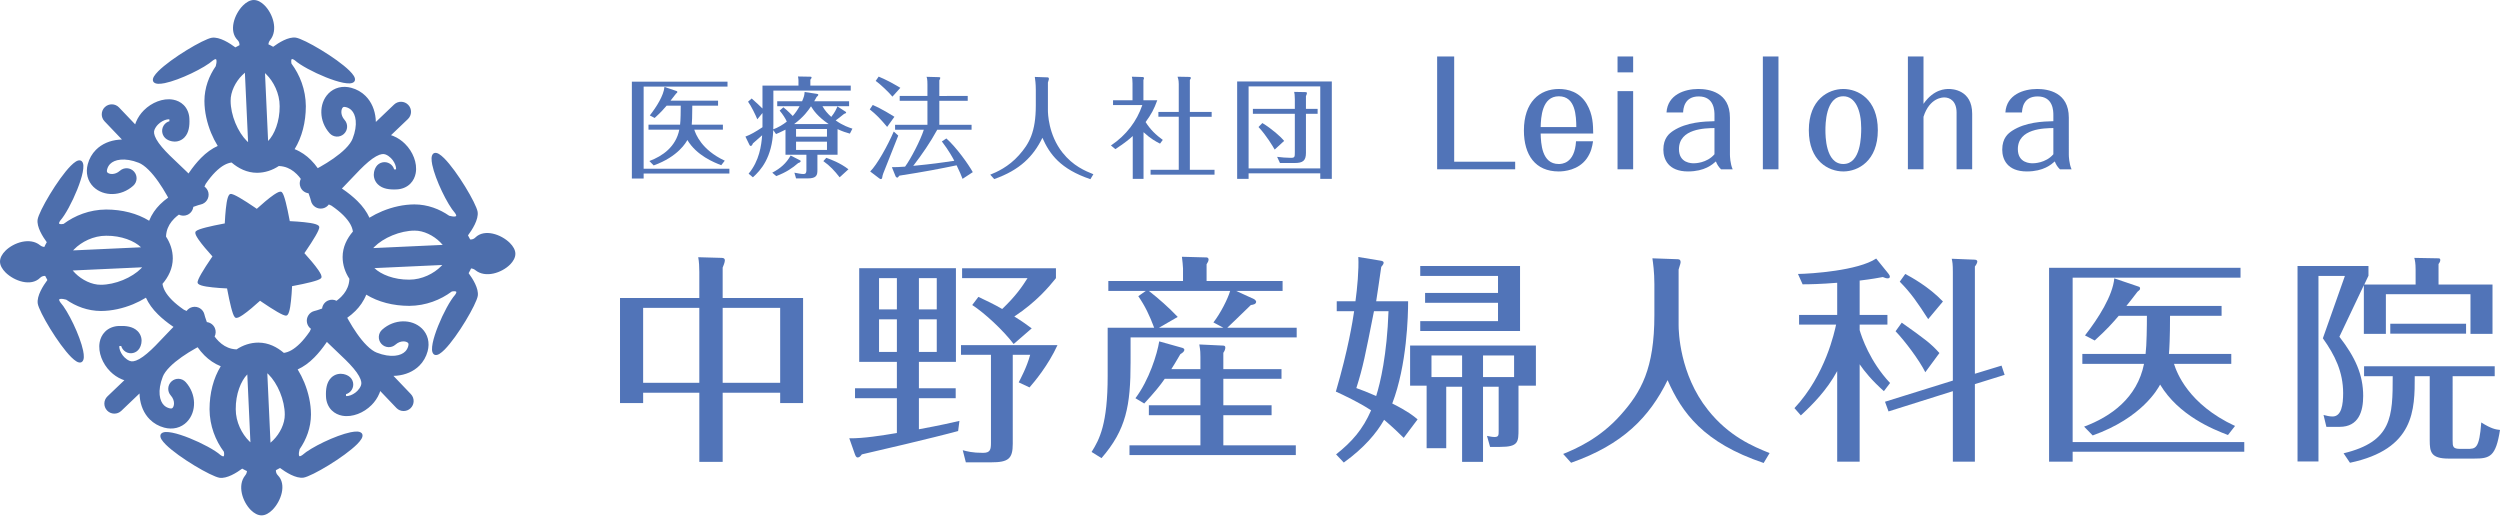 <?xml version="1.0" encoding="utf-8"?>
<!-- Generator: Adobe Illustrator 16.0.0, SVG Export Plug-In . SVG Version: 6.00 Build 0)  -->
<!DOCTYPE svg PUBLIC "-//W3C//DTD SVG 1.1//EN" "http://www.w3.org/Graphics/SVG/1.1/DTD/svg11.dtd">
<svg version="1.1" id="レイヤー_1" xmlns="http://www.w3.org/2000/svg" xmlns:xlink="http://www.w3.org/1999/xlink" x="0px"
	 y="0px" width="681px" height="141px" viewBox="0 0 681 141" enable-background="new 0 0 681 141" xml:space="preserve">
<g>
	<path fill="#5174B8" d="M197.426,43.771c-6.386-2.968-7.945-7.316-8.305-8.455h7.795v-1.349h-8.485
		c0.06-0.54,0.15-2.249,0.15-5.187h7.016v-1.35h-12.953c0.24-0.27,1.169-1.499,1.499-1.919c0.3-0.24,0.36-0.3,0.36-0.45
		c0-0.09-0.03-0.21-0.15-0.24l-3.358-1.139c-0.21,2.338-2.159,5.427-3.988,7.766l1.319,0.689c1.769-1.619,2.309-2.249,3.269-3.358
		h3.838c0,1.319-0.03,4.018-0.18,5.187h-8.605v1.349h8.395c-0.929,4.647-4.527,7.196-8.155,8.545l1.169,1.199
		c6.716-2.398,8.875-6.355,9.175-6.926c2.549,4.229,7.196,6.087,9.235,6.866L197.426,43.771z M175.328,45.961V23.593h22.847v-1.349
		H172.12v26.385h3.208v-1.35h23.357v-1.318H175.328z"/>
	<path fill="#5174B8" d="M216.843,37.235v-2.099h8.425v2.099H216.843z M228.117,28.99c-0.33,0.75-0.63,1.529-1.679,2.849
		c-0.989-0.87-1.769-1.799-2.398-2.908h7.256v-1.35h-9.505c0.33-0.54,0.39-0.689,0.66-1.169c0.27-0.24,0.45-0.39,0.45-0.6
		c0-0.15-0.15-0.21-0.36-0.24l-3.358-0.51c-0.09,0.959-0.12,1.169-0.689,2.519h-6.776v1.35h6.086
		c-0.569,1.049-1.169,1.889-1.859,2.668c-0.12-0.12-1.349-1.439-2.548-2.369l-1.02,0.899c0.839,0.989,1.619,2.188,1.949,2.999
		c-0.989,0.809-2.489,1.679-3.688,2.099c0.03-0.42,0.03-0.6,0.03-1.349v-9.205h21.078v-1.349h-11.004v-1.619
		c0.12-0.15,0.33-0.36,0.33-0.6c0-0.18-0.209-0.21-0.33-0.21l-3.358-0.06c0.12,0.629,0.12,0.989,0.12,1.139v1.35h-9.805v6.236
		c-0.39-0.39-1.889-1.829-2.938-2.729l-0.989,0.87c0.839,1.139,2.069,3.658,2.519,4.797l1.409-1.709v3.868
		c-1.859,1.23-3.298,2.069-4.647,2.548l1.109,2.279c0.06,0.119,0.18,0.27,0.33,0.27c0.27,0,0.419-0.24,0.6-0.689
		c0.33-0.33,2.129-1.829,2.519-2.219c-0.21,2.758-0.75,6.956-3.688,10.465l1.169,0.988c2.099-1.889,5.247-5.307,5.547-12.862
		l0.75,1.079c0.57-0.24,1.439-0.6,2.579-1.199v6.836h5.697v4.229c0,0.779-0.24,1.02-0.81,1.02c-0.6,0-1.529-0.181-2.458-0.36
		l0.45,1.56h3.119c2.548,0,2.698-0.93,2.698-2.339v-4.108h5.487v-6.986c1.319,0.631,2.279,0.93,3.358,1.23l0.689-1.35
		c-0.959-0.33-2.548-0.81-4.558-2.249c0.15-0.12,1.35-0.989,2.279-1.769c0.42-0.15,0.57-0.21,0.57-0.36c0-0.09-0.06-0.18-0.15-0.24
		L228.117,28.99z M225.269,38.584v2.25h-8.425v-2.25H225.269z M216.333,33.787c2.639-1.979,3.778-3.628,4.587-4.827
		c0.63,1.049,1.799,2.789,4.797,4.827H216.333z M215.374,42.363c-1.229,2.158-2.758,3.478-5.007,4.677l1.08,0.93
		c2.699-1.02,4.408-2.188,5.997-3.568c0.24-0.06,0.66-0.21,0.66-0.51c0-0.149-0.15-0.21-0.27-0.27L215.374,42.363z M224.279,43.892
		c1.829,1.29,3.058,2.639,4.438,4.407l2.398-2.188c-2.219-1.739-4.917-2.729-6.026-3.118L224.279,43.892z"/>
	<path fill="#5174B8" d="M255.87,26.142v-4.258c0.09-0.18,0.27-0.479,0.27-0.66c0-0.18-0.27-0.21-0.33-0.21l-3.418-0.09
		c0.12,0.36,0.24,0.66,0.24,2.099v3.118h-7.556v1.319h7.556v6.536h-8.815v1.35h7.826c-0.9,2.878-3.628,8.065-5.098,10.044
		c-1.739,0.12-2.309,0.15-3.598,0.15l1.02,2.519c0.09,0.18,0.3,0.329,0.419,0.329c0.18,0,0.27-0.149,0.6-0.539
		c6.807-1.049,10.974-1.859,15.592-2.818c0.839,1.709,1.259,2.758,1.619,3.688l2.788-1.828c-1.289-2.309-4.587-6.867-7.196-9.176
		l-1.229,0.811c1.949,2.548,3.028,4.587,3.388,5.276c-3.658,0.54-5.967,0.87-11.184,1.38c2.398-3.119,4.647-6.387,6.536-9.835h9.355
		v-1.35h-8.785v-6.536h7.736v-1.319H255.87z M245.256,23.923c-2.399-1.409-3.538-2.039-5.907-3.059l-0.81,1.169
		c1.29,0.93,3.508,3.028,4.558,4.288L245.256,23.923z M243.637,31.809c-0.21-0.12-3.418-2.189-5.907-3.208l-0.81,1.199
		c1.739,1.379,2.789,2.459,4.737,4.768L243.637,31.809z M243.457,35.826c-1.619,3.777-4.588,9.115-6.417,10.884l2.488,1.89
		c0.21,0.18,0.33,0.18,0.45,0.18c0.24,0,0.33-0.301,0.33-0.391c0.09-0.51,0.12-0.689,0.3-1.169c0.12-0.27,3.418-8.636,4.078-10.284
		L243.457,35.826z"/>
	<path fill="#5174B8" d="M281.884,20.955c0.09,0.629,0.27,1.859,0.27,3.508v4.228c0,7.287-1.799,10.464-4.587,13.583
		c-2.849,3.208-6.116,4.618-7.825,5.308l1.078,1.199c7.017-2.459,10.675-6.207,13.133-11.244c1.949,4.438,4.888,8.516,13.073,11.273
		l0.81-1.349c-2.248-0.899-5.547-2.278-8.396-5.877c-3.868-4.857-3.987-10.734-3.987-11.514v-7.586c0.24-0.779,0.27-0.87,0.27-1.02
		c0-0.39-0.3-0.39-0.449-0.39L281.884,20.955z"/>
	<path fill="#5174B8" d="M316.743,38.105c-1.859-1.32-3.448-2.879-4.678-4.858c1.59-2.189,2.279-3.478,3.178-5.937h-3.777v-5.517
		c0.119-0.27,0.15-0.36,0.15-0.51c0-0.24-0.211-0.3-0.33-0.3l-2.969-0.09c0.09,0.33,0.18,0.75,0.18,1.829v4.587h-5.307v1.319h7.976
		c-1.499,4.378-4.348,8.186-8.546,11.005l1.199,0.988c2.669-1.709,4.139-2.998,4.738-3.567v11.663h2.938V36.006
		c1.949,1.799,3.419,2.578,4.498,3.119L316.743,38.105z M324.118,30.489v-8.695c0.211-0.33,0.271-0.39,0.271-0.57
		c0-0.27-0.36-0.27-0.479-0.27l-3.148-0.06c0.33,0.869,0.33,1.709,0.33,2.009v7.586h-5.547v1.319h5.547v14.452h-7.676v1.319h17.42
		v-1.319h-6.717V31.809h5.938v-1.319H324.118z"/>
	<path fill="#5174B8" d="M359.638,47.22v1.499h3.148V22.184H337v26.535h3.118V47.22H359.638z M340.118,45.871V23.533h19.52v22.338
		H340.118z M352.711,29.649h-11.424v1.35h11.424v10.404c0,1.349,0,1.589-1.109,1.589c-1.139,0-2.578-0.12-3.718-0.27l0.779,1.679
		h4.019c2.188,0,3.058-0.6,3.058-2.759V30.999h3.179v-1.35h-3.179v-3.478c0.181-0.42,0.271-0.629,0.271-0.81
		c0-0.24-0.24-0.27-0.36-0.27l-3.118-0.06c0.09,0.45,0.18,0.899,0.18,2.009V29.649z M349.803,38.375
		c-0.84-1.05-3.388-3.328-5.937-4.857l-1.05,1.079c2.219,2.369,3.958,5.367,4.408,6.147L349.803,38.375z"/>
</g>
<g>
	<path fill="#5174B8" d="M396.12,15.384h-4.642v30.733h21.256v-2.066H396.12V15.384z"/>
	<path fill="#5174B8" d="M429.31,38.473c-0.352,6.201-4.018,6.201-4.72,6.201c-4.642,0-4.836-5.654-4.914-8.307h14.313
		c-0.039-2.301-0.039-5.109-1.755-8.035c-1.95-3.315-5.109-4.095-7.605-4.095c-5.266,0-9.517,3.588-9.517,11.311
		c0,6.669,3.12,11.154,9.478,11.154c1.521,0,5.344-0.351,7.605-3.472c1.248-1.754,1.521-3.314,1.755-4.758H429.31z M419.676,34.612
		c0.078-2.574,0.312-8.385,4.953-8.385c4.603,0,4.719,5.46,4.758,8.385H419.676z"/>
	<path fill="#5174B8" d="M440.618,46.117h4.252V24.822h-4.252V46.117z M440.618,19.713h4.252v-4.33h-4.252V19.713z"/>
	<path fill="#5174B8" d="M471.975,46.117c-0.663-1.521-0.741-3.51-0.741-4.018V32.038c0-6.942-5.732-7.8-8.619-7.8
		c-3.705,0-8.346,1.521-8.658,6.396h4.524c0.039-0.936,0.272-4.368,4.251-4.368c4.29,0,4.29,4.017,4.29,5.109v1.638
		c-2.847,0.078-7.566,0.234-11.232,2.613c-1.053,0.702-2.691,1.95-2.691,5.147c0,2.574,1.326,5.929,6.709,5.929
		c4.562,0,6.669-1.911,7.604-2.729c0.312,0.857,0.819,1.599,1.404,2.145H471.975z M467.021,42.021
		c-2.106,2.457-5.382,2.457-5.616,2.457c-0.585,0-4.056,0-4.056-3.86c0-5.616,7.176-5.694,9.672-5.733V42.021z"/>
	<path fill="#5174B8" d="M480.203,46.117h4.251V15.384h-4.251V46.117z"/>
	<path fill="#5174B8" d="M511.521,35.47c0-8.424-5.383-11.232-9.399-11.232c-4.057,0-9.399,2.847-9.399,11.232
		c0,8.386,5.343,11.232,9.399,11.232C506.138,46.702,511.521,43.855,511.521,35.47z M497.246,35.47c0-1.443,0-9.243,4.875-9.243
		c3.237,0,4.875,3.744,4.875,8.697c0,2.145-0.078,9.75-4.875,9.75C497.246,44.674,497.246,36.912,497.246,35.47z"/>
	<path fill="#5174B8" d="M537.221,46.117V30.984c0-6.552-5.499-6.747-6.317-6.747c-0.937,0-4.135,0-6.942,4.056v-12.91h-4.251
		v30.733h4.251V31.804c1.677-5.265,5.304-5.265,5.655-5.265c1.599,0,3.354,1.053,3.354,4.134v15.444H537.221z"/>
	<path fill="#5174B8" d="M564.287,46.117c-0.663-1.521-0.741-3.51-0.741-4.018V32.038c0-6.942-5.733-7.8-8.619-7.8
		c-3.705,0-8.346,1.521-8.658,6.396h4.524c0.039-0.936,0.272-4.368,4.251-4.368c4.29,0,4.29,4.017,4.29,5.109v1.638
		c-2.847,0.078-7.566,0.234-11.232,2.613c-1.053,0.702-2.691,1.95-2.691,5.147c0,2.574,1.326,5.929,6.709,5.929
		c4.562,0,6.669-1.911,7.605-2.729c0.312,0.857,0.818,1.599,1.403,2.145H564.287z M559.334,42.021
		c-2.105,2.457-5.382,2.457-5.616,2.457c-0.585,0-4.056,0-4.056-3.86c0-5.616,7.176-5.694,9.672-5.733V42.021z"/>
</g>
<g>
	<path fill="#5174B8" d="M196.854,81.168v-8.282c0.18-0.42,0.6-1.44,0.6-1.98c0-0.48-0.36-0.66-0.84-0.66l-6.421-0.18
		c0.24,1.26,0.3,2.761,0.3,4.021v7.082h-21.604v28.626h6.301v-2.821h15.303v18.845h6.361v-18.845h15.663v2.821h6.242V81.168H196.854
		z M212.518,83.868v20.404h-15.663V83.868H212.518z M175.19,104.272V83.868h15.303v20.404H175.19z"/>
	<path fill="#5174B8" d="M250.312,98.571h10.082V73.065h-26.346v25.506h10.262v7.201h-11.402v2.701h11.402v9.481
		c-3.961,0.66-9.122,1.501-12.963,1.44l1.5,4.261c0.18,0.48,0.36,0.961,0.78,0.961c0.48,0,0.78-0.36,1.14-0.841
		c2.94-0.66,19.924-4.621,26.226-6.361l0.36-2.761c-2.1,0.48-4.861,1.141-11.042,2.281v-8.462h10.022v-2.701h-10.022V98.571z
		 M239.45,84.288v-8.521h4.861v8.521H239.45z M244.311,86.989v8.882h-4.861v-8.882H244.311z M250.312,84.288v-8.521h4.861v8.521
		H250.312z M255.173,86.989v8.882h-4.861v-8.882H255.173z M281.039,89.449c-1.201-0.9-2.521-1.86-4.741-3.24
		c6.001-3.961,9.422-8.042,11.342-10.442v-2.701h-25.565v2.701h17.824c-1.44,2.28-3.181,4.861-6.901,8.401
		c-2.28-1.32-4.081-2.16-6.481-3.301l-1.68,2.221c3.421,2.221,8.462,6.901,11.282,10.622L281.039,89.449z M275.877,96.651h4.741
		c-0.9,3.36-2.641,6.541-3.121,7.501l2.94,1.381c1.32-1.501,5.101-6.002,7.622-11.522h-26.286v2.641h8.162v23.944
		c0,1.86-0.18,2.761-2.161,2.761c-2.94,0-4.381-0.42-5.521-0.72l0.84,3.301h6.901c4.681,0,5.881-0.961,5.881-5.041V96.651z"/>
	<path fill="#5174B8" d="M319.072,100.552c0.54-0.84,1.021-1.62,2.46-4.081c0.48-0.3,1.081-0.66,1.081-1.2
		c0-0.24-0.24-0.42-0.42-0.48l-6.422-1.8c-0.54,3.421-2.76,10.562-6.481,15.483l2.4,1.44c2.94-3.181,4.381-4.981,5.581-6.722h9.722
		v7.201h-14.043v2.701h14.043v8.222H307.67v2.641h45.31v-2.641h-19.744v-8.222h13.143v-2.701h-13.143v-7.201h15.844v-2.641h-15.844
		V96.11c0.36-0.54,0.54-0.96,0.54-1.439c0-0.421-0.24-0.541-0.72-0.541l-6.362-0.3c0.3,1.74,0.3,2.461,0.3,3.361v3.36H319.072z
		 M328.674,76.547v-4.562c0.3-0.479,0.541-0.84,0.541-1.32c0-0.3-0.24-0.541-0.541-0.541l-6.721-0.18c0.12,0.9,0.3,2.641,0.3,3.181
		v3.421h-20.344v2.7h10.202l-2.041,1.44c1.86,2.7,3.061,5.221,4.321,8.582h-12.663v13.202c0,13.023-2.22,17.224-4.381,20.645
		l2.701,1.681c6.722-7.741,7.922-14.283,7.922-26.166V91.91h45.25V89.27h-18.904c0.601-0.54,2.761-2.641,6.421-6.182
		c0.48-0.06,1.441-0.18,1.441-0.9c0-0.24-0.36-0.6-0.601-0.72l-4.861-2.221h12.663v-2.7H328.674z M335.096,79.247
		c-0.66,2.221-2.641,6.121-4.561,8.582l2.701,1.44h-17.523l5.101-2.94c-2.461-2.581-5.101-4.922-7.862-7.082H335.096z"/>
	<path fill="#5174B8" d="M403.977,105.353h4.261v12.003c0,1.2,0,1.681-1.141,1.681c-0.6,0-1.14-0.12-2.04-0.301l0.84,3.001h2.701
		c5.041,0,5.041-1.32,5.041-4.921v-11.763h4.741V94.13h-34.268v10.923h4.501v17.044h5.341v-16.744h4.321v20.465h5.701V105.353z
		 M398.275,102.712h-8.342v-5.881h8.342V102.712z M403.977,96.831h8.462v5.881h-8.462V96.831z M374.87,82.067
		c0.18-1.2,1.141-7.501,1.381-9.361c0.18-0.24,0.659-0.721,0.659-1.141c0-0.36-0.42-0.48-0.72-0.54l-6.182-1.02
		c0.181,3.481-0.3,8.522-0.78,12.062h-5.101v2.701h4.741c-0.42,2.82-1.62,10.442-4.981,21.904c1.86,0.841,6.241,2.881,9.603,5.102
		c-2.281,5.221-5.161,8.521-9.542,12.002l2.1,2.221c5.582-4.021,8.942-8.042,10.982-11.643c2.341,1.98,4.201,3.781,5.342,4.921
		l3.78-5.041c-1.14-0.96-2.7-2.22-6.901-4.32c4.021-10.503,4.321-23.945,4.321-27.847H374.87z M378.23,84.769
		c-0.42,11.883-2.22,19.504-3.36,23.104c-2.341-1.02-4.021-1.68-5.401-2.16c1.86-5.881,2.4-8.822,4.802-20.944H378.23z
		 M408.058,82.488v4.98h-21.185v2.701h27.186V72.466h-27.186v2.7h21.185v4.621h-19.864v2.701H408.058z"/>
	<path fill="#5174B8" d="M450.113,70.365c0.18,1.261,0.54,3.721,0.54,7.021v8.462c0,14.583-3.601,20.944-9.183,27.186
		c-5.701,6.422-12.242,9.242-15.663,10.622l2.16,2.401c14.043-4.922,21.365-12.423,26.286-22.505
		c3.9,8.882,9.782,17.043,26.165,22.564l1.621-2.7c-4.501-1.801-11.103-4.562-16.804-11.763c-7.742-9.723-7.981-21.484-7.981-23.045
		V73.426c0.479-1.561,0.54-1.74,0.54-2.04c0-0.78-0.601-0.78-0.9-0.78L450.113,70.365z"/>
	<path fill="#5174B8" d="M506.571,88.429h7.562v-2.64h-7.562v-9.362c0.96-0.12,3.121-0.36,6.302-0.96
		c0.6,0.239,0.96,0.359,1.32,0.359c0.42,0,0.6-0.18,0.6-0.479c0-0.24-0.18-0.54-0.42-0.841l-3.301-4.081
		c-4.98,3.3-17.644,4.141-21.305,4.201l1.261,2.821c1.86,0,4.98-0.061,9.422-0.421v8.763h-10.382v2.64h10.082
		c-0.42,1.86-2.821,13.623-11.343,22.745l1.74,1.98c3.241-3.001,7.021-6.781,9.902-12.062v24.665h6.121V99.231
		c1.261,1.86,3.36,4.441,6.602,7.321l1.681-2.221c-5.521-5.881-7.742-12.542-8.282-14.402V88.429z M537.958,101.812V72.586
		c0.36-0.42,0.66-1.021,0.66-1.32c0-0.48-0.479-0.541-0.9-0.541l-6.061-0.24c0.18,0.9,0.3,1.38,0.3,3.601v29.587l-18.484,5.761
		l0.961,2.641l17.523-5.521v19.204h6.001v-21.124l8.102-2.521l-0.84-2.521L537.958,101.812z M529.256,82.128
		c-3.961-4.141-8.821-6.722-10.262-7.502l-1.5,2.101c3.181,3.241,4.74,5.581,7.741,10.202L529.256,82.128z M528.296,96.171
		c-2.28-2.581-4.081-3.901-10.262-8.282l-1.681,2.341c2.521,2.641,6.422,7.802,8.102,11.162L528.296,96.171z"/>
	<path fill="#5174B8" d="M608.819,116.035c-12.783-5.941-15.903-14.644-16.624-16.924h15.604v-2.7h-16.983
		c0.12-1.08,0.3-4.501,0.3-10.383h14.043v-2.7h-25.926c0.48-0.54,2.341-3.001,3.001-3.841c0.601-0.48,0.72-0.601,0.72-0.9
		c0-0.18-0.06-0.42-0.3-0.48l-6.722-2.28c-0.42,4.682-4.32,10.862-7.981,15.544l2.641,1.38c3.541-3.24,4.621-4.501,6.542-6.722
		h7.682c0,2.641-0.061,8.042-0.36,10.383H567.23v2.7h16.804c-1.86,9.302-9.062,14.403-16.324,17.104l2.341,2.4
		c13.443-4.801,17.764-12.723,18.364-13.862c5.101,8.462,14.403,12.183,18.483,13.742L608.819,116.035z M564.59,120.416v-44.77
		h45.729v-2.701h-52.151v52.812h6.422v-2.7h46.75v-2.641H564.59z"/>
	<path fill="#5174B8" d="M643.912,77.687v13.263h6.001V80.147h23.045v10.802h6.001V77.507h-14.702v-5.581
		c0.18-0.24,0.479-0.66,0.479-1.08c0-0.36-0.18-0.48-0.479-0.48l-6.602-0.12c0.18,0.66,0.359,1.44,0.359,3.241v4.021h-13.982
		l1.14-2.4v-2.641h-19.323v53.231h5.701V75.166h7.201l-6.001,16.983c3.301,4.621,5.521,9.183,5.521,14.943
		c0,3.061-0.42,6.361-2.88,6.361c-0.9,0-1.74-0.239-2.461-0.42l0.78,3.241h3.601c5.222,0,6.422-4.261,6.422-8.402
		c0-5.821-2.161-10.562-6.481-16.144L643.912,77.687z M668.098,102.472h11.462v-2.7h-35.588v2.7h7.802
		c0,10.982-0.12,17.824-13.383,21.005l1.74,2.581c17.645-3.722,17.645-14.464,17.645-23.586h4.08v17.404
		c0,3.24,0.301,5.041,5.161,5.041h6.902c4.32,0,5.94-0.48,7.081-7.802c-1.141-0.12-2.341-0.3-5.102-2.04
		c-0.54,7.201-1.5,7.201-3.84,7.201h-1.861c-2.04,0-2.1-0.601-2.1-2.341V102.472z M671.758,90.89v-2.7h-20.645v2.7H671.758z"/>
</g>
<path fill="#4D6EAC" d="M79.562,77.943c0.146-0.027,0.293-0.053,0.443-0.081c1.645-0.312,3.326-0.659,4.677-1.007
	c1.359-0.356,2.349-0.667,2.744-1.041c0.04-0.042,0.077-0.088,0.107-0.146c0.2-0.525-0.206-1.156-0.769-2.033
	c-0.958-1.414-2.582-3.281-3.846-4.677c0.131-0.195,0.267-0.391,0.4-0.59c0.969-1.424,1.922-2.887,2.611-4.078
	c0.347-0.597,0.625-1.125,0.806-1.551c0.176-0.435,0.288-0.738,0.208-1.027c-0.032-0.09-0.088-0.167-0.149-0.23
	c-0.726-0.666-3.275-0.922-5.76-1.123c-0.734-0.053-1.45-0.093-2.098-0.124c-0.029-0.148-0.056-0.296-0.085-0.445
	c-0.31-1.643-0.657-3.325-1.003-4.676c-0.358-1.359-0.667-2.349-1.043-2.742c-0.043-0.044-0.091-0.083-0.147-0.111
	c-0.523-0.197-1.153,0.207-2.032,0.77c-1.412,0.96-3.279,2.583-4.675,3.849c-0.195-0.135-0.393-0.268-0.59-0.404
	c-1.423-0.967-2.886-1.922-4.079-2.61c-0.598-0.345-1.124-0.624-1.55-0.805c-0.436-0.176-0.74-0.289-1.028-0.207
	c-0.091,0.028-0.168,0.084-0.23,0.148c-0.667,0.726-0.923,3.274-1.121,5.762c-0.056,0.731-0.096,1.448-0.125,2.097
	c-0.149,0.028-0.296,0.053-0.446,0.083c-1.642,0.309-3.323,0.658-4.674,1.004c-1.359,0.358-2.352,0.667-2.744,1.041
	c-0.042,0.047-0.083,0.094-0.109,0.15c-0.197,0.523,0.206,1.154,0.769,2.031c0.958,1.413,2.581,3.279,3.849,4.675
	c-0.133,0.196-0.27,0.393-0.403,0.591c-0.969,1.423-1.922,2.885-2.611,4.078c-0.344,0.597-0.622,1.124-0.806,1.552
	c-0.173,0.436-0.285,0.738-0.205,1.027c0.032,0.089,0.083,0.165,0.149,0.229c0.726,0.667,3.272,0.924,5.76,1.123
	c0.731,0.053,1.449,0.093,2.098,0.124c0.027,0.148,0.054,0.294,0.083,0.443c0.31,1.645,0.659,3.324,1.006,4.675
	c0.355,1.36,0.665,2.35,1.042,2.742c0.042,0.044,0.088,0.081,0.146,0.111c0.523,0.199,1.156-0.204,2.032-0.769
	c1.415-0.958,3.28-2.581,4.676-3.849c0.195,0.134,0.393,0.268,0.59,0.404c1.424,0.967,2.887,1.922,4.081,2.61
	c0.595,0.345,1.124,0.623,1.55,0.805c0.436,0.175,0.739,0.287,1.025,0.207c0.088-0.032,0.168-0.083,0.23-0.149
	c0.667-0.728,0.923-3.274,1.124-5.763C79.49,79.312,79.53,78.594,79.562,77.943z M111.921,107.357l-4.74-4.966
	c0.301-0.008,0.601-0.024,0.897-0.053c2.349-0.222,4.559-1.12,6.19-2.762c1.049-1.053,1.82-2.401,2.218-3.896
	c0.307-1.137,0.342-2.312,0.064-3.397c-0.272-1.083-0.849-2.046-1.588-2.775c-1.436-1.407-3.347-2.016-5.272-1.973
	c-1.927,0.048-3.94,0.783-5.592,2.268c-1.124,1.004-1.217,2.732-0.211,3.854c1.006,1.124,2.73,1.216,3.855,0.209
	c0.68-0.608,1.436-0.855,2.087-0.871c0.657-0.023,1.135,0.22,1.284,0.388c0.088,0.09,0.117,0.144,0.147,0.243
	c0.021,0.1,0.048,0.277-0.046,0.636c-0.173,0.63-0.446,1.085-0.822,1.469c-0.579,0.583-1.489,1.039-2.832,1.172
	c-1.335,0.13-3.057-0.101-4.965-0.859c-0.742-0.284-1.71-0.961-2.677-1.93c-1.848-1.82-3.66-4.579-4.933-6.845
	c-0.136-0.244-0.267-0.479-0.395-0.708c0.764-0.542,1.522-1.158,2.24-1.877c1.177-1.181,2.24-2.656,2.941-4.422
	c3.254,1.999,7.327,3.049,11.715,3.055c4.546-0.031,8.536-1.645,11.584-3.911c0.037-0.007,0.072-0.012,0.109-0.02
	c0.47-0.088,1.001-0.055,1.089,0.07c0.062,0.046,0.125,0.257-0.289,0.846c-1.358,1.515-3.259,5.057-4.623,8.459
	c-0.681,1.699-1.228,3.359-1.495,4.715c-0.256,1.355-0.296,2.407,0.235,2.968c0.109,0.109,0.246,0.189,0.398,0.234
	c0.758,0.186,1.615-0.455,2.637-1.464c3.513-3.561,8.64-12.316,9.019-14.626c0.289-2.016-1.364-4.64-2.493-6.174
	c0.154-0.265,0.301-0.531,0.435-0.804c0.077-0.161,0.152-0.325,0.224-0.49c0.395,0.034,0.803,0.165,1.174,0.471
	c2.723,2.219,7.175,0.753,9.46-1.533c0.87-0.881,1.439-1.898,1.441-2.924c-0.002-1.029-0.609-2.066-1.519-2.972
	c-2.363-2.331-6.909-3.911-9.385-1.466c-0.008,0.009-0.014,0.016-0.019,0.021c-0.411,0.415-0.908,0.533-1.383,0.521
	c-0.184-0.382-0.382-0.757-0.603-1.124c1.113-1.494,2.941-4.301,2.626-6.418c-0.39-2.314-5.589-11.071-9.121-14.598
	c-1.022-0.989-1.871-1.616-2.624-1.425c-0.152,0.043-0.291,0.126-0.4,0.237c-0.526,0.564-0.48,1.616-0.216,2.969
	c0.836,4.059,4.143,10.872,6.209,13.156c0.4,0.57,0.339,0.78,0.275,0.825c-0.085,0.127-0.614,0.162-1.086,0.076
	c-0.326-0.046-0.625-0.123-0.782-0.166c-2.624-1.816-5.854-3.078-9.473-3.09c-2.984,0.014-5.966,0.699-8.712,1.826
	c-1.236,0.51-2.424,1.113-3.54,1.799c-0.718-1.576-1.807-3.111-3.275-4.548c-1.135-1.125-2.496-2.226-4.113-3.333l-0.121-0.071
	c0.158-0.158,0.326-0.324,0.5-0.502c1.462-1.474,2.941-3.13,4.417-4.615c1.556-1.576,3.123-2.941,4.404-3.647
	c0.641-0.358,1.185-0.547,1.596-0.606c0.414-0.055,0.684-0.025,1.02,0.107c0.52,0.216,1.003,0.547,1.422,0.962
	c0.713,0.694,1.207,1.66,1.345,2.373c0.069,0.315,0.069,0.57,0.051,0.708c-0.027,0.001-0.056,0.004-0.09,0.007
	c-0.153,0.007-0.292,0.011-0.419,0.012c-0.176-0.623-0.574-1.188-1.167-1.56c-1.273-0.806-2.96-0.426-3.767,0.849
	c-0.099,0.175-0.381,0.596-0.549,1.418c-0.075,0.413-0.115,0.945,0.029,1.564c0.134,0.614,0.489,1.287,0.999,1.78
	c0.681,0.67,1.498,1.014,2.322,1.203c0.838,0.187,1.735,0.236,2.813,0.187c1.375-0.052,2.771-0.583,3.731-1.571
	c0.814-0.816,1.271-1.845,1.452-2.828c0.272-1.484,0.038-2.917-0.467-4.271c-0.513-1.354-1.327-2.642-2.438-3.746
	c-0.875-0.867-1.94-1.619-3.187-2.131c-0.206-0.088-0.416-0.16-0.627-0.226l4.605-4.397c1.089-1.041,1.129-2.768,0.088-3.857
	c-1.041-1.092-2.768-1.132-3.86-0.091l-4.965,4.74c-0.008-0.301-0.024-0.602-0.053-0.897c-0.219-2.35-1.118-4.562-2.76-6.191
	c-1.054-1.048-2.399-1.822-3.9-2.218c-1.131-0.307-2.309-0.342-3.392-0.064c-1.084,0.272-2.048,0.85-2.779,1.589
	c-1.404,1.435-2.012,3.349-1.967,5.271c0.045,1.927,0.779,3.938,2.263,5.593c1.004,1.123,2.731,1.217,3.854,0.213
	c1.121-1.007,1.217-2.732,0.211-3.856c-0.609-0.68-0.854-1.434-0.873-2.087c-0.021-0.658,0.222-1.136,0.39-1.287
	c0.091-0.087,0.141-0.115,0.243-0.145c0.099-0.021,0.275-0.048,0.636,0.047c0.632,0.171,1.083,0.441,1.468,0.821
	c0.582,0.578,1.041,1.489,1.172,2.832c0.131,1.333-0.099,3.055-0.859,4.966c-0.283,0.741-0.961,1.708-1.927,2.677
	c-1.821,1.843-4.581,3.657-6.847,4.932c-0.243,0.137-0.48,0.268-0.71,0.393c-0.54-0.762-1.156-1.521-1.877-2.237
	c-1.18-1.177-2.656-2.241-4.42-2.941c1.999-3.255,3.048-7.328,3.056-11.715c-0.032-4.547-1.647-8.538-3.913-11.586
	c-0.008-0.037-0.014-0.07-0.019-0.106c-0.088-0.473-0.056-1.002,0.07-1.09c0.048-0.063,0.256-0.125,0.846,0.287
	c1.513,1.359,5.055,3.259,8.456,4.625c1.7,0.681,3.363,1.225,4.717,1.493c1.355,0.258,2.407,0.296,2.968-0.234
	c0.109-0.11,0.192-0.245,0.235-0.399c0.187-0.757-0.454-1.613-1.465-2.637c-3.559-3.512-12.313-8.641-14.625-9.018
	c-2.015-0.288-4.642,1.365-6.171,2.493c-0.267-0.153-0.533-0.301-0.806-0.435c-0.16-0.079-0.326-0.153-0.491-0.223
	c0.035-0.396,0.166-0.805,0.472-1.176c2.218-2.724,0.753-7.178-1.535-9.461C71.181,0.568,70.165,0.001,69.134,0
	c-1.03,0.004-2.066,0.609-2.971,1.52c-2.33,2.361-3.91,6.906-1.466,9.382h0.003l0.008,0.01l0.011,0.01
	c0.414,0.413,0.534,0.908,0.518,1.383c-0.381,0.182-0.758,0.383-1.121,0.603c-1.495-1.113-4.303-2.94-6.419-2.627
	c-2.314,0.393-11.069,5.589-14.596,9.122c-0.99,1.02-1.617,1.871-1.428,2.625c0.045,0.154,0.128,0.289,0.237,0.398
	c0.566,0.526,1.618,0.479,2.974,0.216c4.058-0.835,10.869-4.141,13.154-6.208c0.566-0.401,0.777-0.339,0.822-0.277
	c0.125,0.088,0.163,0.615,0.077,1.089c-0.047,0.323-0.122,0.622-0.166,0.781c-1.817,2.624-3.077,5.855-3.088,9.475
	c0.013,2.984,0.7,5.964,1.823,8.711c0.51,1.237,1.113,2.423,1.802,3.539c-1.578,0.717-3.112,1.807-4.551,3.275
	c-1.124,1.136-2.226,2.496-3.331,4.115l-0.072,0.119c-0.158-0.156-0.326-0.323-0.502-0.499c-1.473-1.459-3.131-2.94-4.615-4.417
	c-1.575-1.554-2.944-3.122-3.648-4.405c-0.358-0.638-0.544-1.185-0.606-1.593c-0.056-0.417-0.024-0.685,0.109-1.022
	c0.214-0.519,0.544-1.003,0.961-1.423c0.697-0.714,1.66-1.204,2.373-1.345c0.314-0.069,0.568-0.068,0.707-0.049
	c0.003,0.027,0.005,0.054,0.005,0.086c0.008,0.154,0.011,0.295,0.013,0.423c-0.625,0.177-1.188,0.577-1.564,1.169
	c-0.803,1.275-0.419,2.962,0.854,3.765c0.174,0.098,0.598,0.383,1.42,0.547c0.411,0.077,0.945,0.115,1.562-0.026
	c0.614-0.137,1.287-0.49,1.783-0.999c0.667-0.68,1.012-1.501,1.198-2.326c0.187-0.834,0.238-1.731,0.187-2.811
	c-0.05-1.374-0.582-2.771-1.566-3.734c-0.819-0.813-1.847-1.267-2.83-1.45c-1.484-0.272-2.917-0.039-4.273,0.467
	c-1.354,0.513-2.64,1.328-3.745,2.438c-0.868,0.875-1.62,1.94-2.133,3.188c-0.088,0.206-0.157,0.417-0.224,0.626l-4.396-4.605
	c-1.041-1.09-2.771-1.131-3.862-0.089c-1.09,1.041-1.129,2.769-0.088,3.858l4.74,4.966c-0.301,0.009-0.601,0.025-0.897,0.055
	c-2.351,0.22-4.562,1.118-6.19,2.76c-1.049,1.053-1.823,2.4-2.218,3.9c-0.31,1.133-0.342,2.309-0.064,3.391
	c0.272,1.08,0.847,2.038,1.581,2.767l0.01,0.009c1.434,1.408,3.348,2.014,5.27,1.973c1.927-0.048,3.937-0.784,5.592-2.264
	c1.124-1.007,1.217-2.733,0.214-3.854c-1.006-1.123-2.733-1.219-3.857-0.214c-0.678,0.609-1.433,0.854-2.087,0.873
	c-0.657,0.022-1.135-0.223-1.287-0.39c-0.086-0.089-0.115-0.142-0.145-0.243c-0.021-0.099-0.048-0.276,0.046-0.634
	c0.173-0.632,0.446-1.086,0.822-1.468c0.579-0.582,1.489-1.04,2.832-1.17c1.335-0.132,3.057,0.097,4.968,0.857
	c0.739,0.283,1.706,0.959,2.674,1.93c1.848,1.819,3.66,4.581,4.933,6.844c0.139,0.244,0.267,0.481,0.393,0.711
	c-0.761,0.54-1.52,1.155-2.237,1.877c-1.177,1.18-2.24,2.656-2.941,4.42c-3.254-1.999-7.327-3.048-11.715-3.055
	c-4.546,0.03-8.536,1.643-11.587,3.912c-0.034,0.007-0.069,0.015-0.104,0.019c-0.472,0.088-1.001,0.056-1.089-0.071
	c-0.064-0.045-0.128-0.254,0.286-0.846c1.358-1.512,3.259-5.056,4.623-8.458c0.681-1.699,1.225-3.361,1.495-4.716
	c0.256-1.355,0.296-2.407-0.235-2.97c-0.107-0.106-0.246-0.19-0.403-0.233c-0.753-0.186-1.607,0.454-2.632,1.462
	c-3.513,3.561-8.64,12.316-9.019,14.628c-0.286,2.015,1.367,4.642,2.493,6.174c-0.152,0.266-0.299,0.53-0.432,0.804
	c-0.08,0.161-0.155,0.325-0.227,0.491c-0.395-0.035-0.803-0.164-1.174-0.471c-2.723-2.218-7.178-0.754-9.46,1.533
	C0.571,69.214,0.002,70.229,0,71.26c0.005,1.029,0.611,2.064,1.519,2.971c2.363,2.328,6.903,3.906,9.38,1.468l0.011-0.009
	l0.016-0.016h-0.003c0.414-0.412,0.911-0.53,1.385-0.519c0.182,0.383,0.382,0.756,0.601,1.123c-1.113,1.492-2.941,4.3-2.626,6.42
	c0.39,2.311,5.592,11.068,9.124,14.596c1.019,0.988,1.871,1.614,2.621,1.429c0.155-0.047,0.291-0.129,0.4-0.241
	c0.526-0.564,0.48-1.617,0.216-2.97c-0.836-4.059-4.143-10.871-6.209-13.154c-0.4-0.568-0.339-0.779-0.275-0.825
	c0.085-0.128,0.614-0.162,1.089-0.077c0.323,0.05,0.625,0.126,0.782,0.167c2.622,1.816,5.854,3.078,9.471,3.088
	c2.987-0.012,5.966-0.7,8.712-1.821c1.236-0.513,2.424-1.115,3.54-1.801c0.715,1.575,1.807,3.109,3.275,4.546
	c1.135,1.127,2.496,2.227,4.113,3.333l0.121,0.073c-0.158,0.157-0.323,0.326-0.5,0.502c-1.46,1.472-2.941,3.128-4.417,4.612
	c-1.553,1.577-3.123,2.944-4.404,3.648c-0.638,0.359-1.185,0.549-1.594,0.608c-0.416,0.055-0.686,0.023-1.025-0.108
	c-0.518-0.213-1-0.545-1.42-0.962c-0.713-0.694-1.207-1.659-1.346-2.372c-0.069-0.316-0.069-0.57-0.05-0.706
	c0.024-0.004,0.053-0.005,0.083-0.007c0.155-0.009,0.296-0.011,0.427-0.014c0.176,0.626,0.577,1.189,1.169,1.563
	c1.276,0.805,2.96,0.421,3.767-0.854c0.096-0.173,0.379-0.597,0.547-1.419c0.075-0.409,0.115-0.944-0.026-1.562
	c-0.136-0.616-0.491-1.289-0.999-1.782c-0.683-0.67-1.502-1.015-2.327-1.201c-0.836-0.187-1.73-0.234-2.811-0.187
	c-1.372,0.048-2.771,0.58-3.731,1.567c-0.814,0.818-1.271,1.848-1.452,2.828c-0.272,1.485-0.038,2.919,0.467,4.274
	c0.516,1.354,1.327,2.641,2.438,3.744c0.875,0.869,1.94,1.621,3.187,2.135c0.206,0.086,0.419,0.157,0.63,0.224l-4.605,4.397
	c-1.091,1.039-1.131,2.769-0.09,3.859c0.016,0.018,0.035,0.035,0.051,0.053c1.046,1.038,2.736,1.06,3.809,0.036l4.965-4.741
	c0.008,0.303,0.026,0.601,0.053,0.897c0.222,2.352,1.118,4.562,2.76,6.19c0.002,0.004,0.005,0.008,0.011,0.01
	c1.051,1.044,2.394,1.81,3.883,2.209c1.14,0.308,2.314,0.34,3.398,0.064c1.086-0.272,2.048-0.852,2.776-1.592
	c1.407-1.434,2.015-3.347,1.973-5.269c-0.048-1.929-0.782-3.939-2.266-5.592c-1.006-1.124-2.731-1.218-3.854-0.211
	c-1.124,1.006-1.217,2.731-0.211,3.854c0.609,0.68,0.854,1.434,0.873,2.085c0.021,0.657-0.222,1.136-0.39,1.286
	c-0.091,0.088-0.144,0.117-0.243,0.145c-0.099,0.024-0.278,0.052-0.636-0.042c-0.632-0.176-1.083-0.447-1.468-0.824
	c-0.582-0.577-1.039-1.489-1.172-2.833c-0.128-1.332,0.101-3.054,0.859-4.964c0.283-0.741,0.961-1.709,1.93-2.677
	c1.817-1.844,4.58-3.66,6.844-4.932c0.243-0.138,0.48-0.269,0.71-0.394c0.542,0.764,1.156,1.521,1.875,2.239l0.019,0.017
	c1.177,1.167,2.647,2.224,4.404,2.924c-1.999,3.252-3.048,7.327-3.053,11.715c0.029,4.546,1.644,8.536,3.91,11.585
	c0.008,0.036,0.014,0.072,0.019,0.108c0.088,0.473,0.056,1.001-0.07,1.088c-0.048,0.063-0.256,0.127-0.846-0.285
	c-1.513-1.361-5.055-3.259-8.456-4.625c-1.7-0.681-3.36-1.227-4.717-1.495c-1.356-0.255-2.407-0.295-2.968,0.236
	c-0.109,0.108-0.192,0.244-0.235,0.4c-0.187,0.757,0.454,1.611,1.465,2.634c3.559,3.512,12.313,8.64,14.625,9.02
	c2.012,0.286,4.642-1.366,6.174-2.493c0.264,0.154,0.531,0.301,0.803,0.434c0.163,0.079,0.326,0.154,0.491,0.225
	c-0.035,0.395-0.166,0.804-0.472,1.177c-2.218,2.723-0.753,7.175,1.535,9.458c0.878,0.87,1.895,1.438,2.923,1.441
	c1.031-0.004,2.067-0.61,2.972-1.519c2.33-2.363,3.91-6.909,1.466-9.387c-0.008-0.008-0.016-0.015-0.024-0.021
	c-0.408-0.411-0.529-0.905-0.518-1.381c0.384-0.182,0.758-0.381,1.124-0.601c1.495,1.113,4.303,2.94,6.419,2.626
	c2.314-0.391,11.069-5.59,14.596-9.121c0.993-1.021,1.617-1.875,1.428-2.623c-0.042-0.155-0.128-0.292-0.237-0.4
	c-0.566-0.526-1.618-0.481-2.971-0.216c-4.061,0.835-10.872,4.14-13.154,6.208c-0.568,0.401-0.78,0.338-0.825,0.276
	c-0.128-0.088-0.163-0.616-0.078-1.089c0.048-0.325,0.125-0.625,0.168-0.783c1.815-2.623,3.075-5.854,3.085-9.471
	c-0.013-2.985-0.7-5.968-1.823-8.714c-0.512-1.237-1.113-2.421-1.799-3.54c1.575-0.715,3.109-1.804,4.545-3.273
	c1.126-1.136,2.229-2.497,3.334-4.113l0.072-0.119c0.158,0.157,0.326,0.323,0.504,0.498c1.471,1.46,3.125,2.942,4.61,4.417
	c1.58,1.555,2.944,3.123,3.649,4.405c0.36,0.638,0.55,1.186,0.609,1.596c0.056,0.416,0.024,0.684-0.109,1.021
	c-0.214,0.521-0.545,1.004-0.961,1.422c-0.694,0.712-1.657,1.205-2.37,1.344c-0.317,0.069-0.574,0.068-0.71,0.049
	c-0.003-0.023-0.003-0.052-0.005-0.085c-0.008-0.152-0.011-0.294-0.011-0.42c0.622-0.18,1.185-0.577,1.559-1.169
	c0.806-1.274,0.425-2.96-0.851-3.765c-0.171-0.1-0.595-0.385-1.415-0.551c-0.411-0.075-0.948-0.113-1.564,0.026
	c-0.617,0.135-1.29,0.491-1.783,0.998c-0.67,0.684-1.014,1.504-1.201,2.327c-0.187,0.834-0.238,1.731-0.187,2.811
	c0.05,1.372,0.582,2.771,1.569,3.734c0.816,0.812,1.847,1.266,2.827,1.45c1.487,0.271,2.92,0.037,4.273-0.467
	c1.354-0.515,2.64-1.328,3.745-2.437c0.868-0.877,1.62-1.942,2.133-3.188c0.088-0.206,0.16-0.417,0.224-0.628l4.396,4.604
	c0.019,0.02,0.037,0.036,0.053,0.055c1.046,1.038,2.736,1.059,3.809,0.034C112.922,110.176,112.962,108.448,111.921,107.357z
	 M120.481,72.183c-0.104,0.111-0.208,0.224-0.32,0.335c-1.938,1.974-5.21,3.673-8.696,3.66c-4.159,0.035-7.73-1.432-9.476-3.148
	L120.481,72.183z M106.895,64.109c1.978-0.818,4.151-1.288,6.017-1.288c2.469-0.036,5.184,1.327,6.988,3.138
	c0.256,0.246,0.488,0.498,0.694,0.751l-18.919,0.867c0.104-0.113,0.206-0.229,0.325-0.347
	C103.134,66.078,104.912,64.917,106.895,64.109z M72.52,20.234c1.972,1.936,3.67,5.208,3.659,8.694
	c0.035,4.162-1.43,7.73-3.149,9.479l-0.846-18.493C72.296,20.014,72.408,20.121,72.52,20.234z M64.11,33.5
	c-0.817-1.978-1.287-4.155-1.287-6.018c-0.04-2.469,1.324-5.184,3.137-6.987c0.245-0.256,0.496-0.488,0.75-0.695l0.87,18.918
	c-0.118-0.102-0.23-0.206-0.35-0.323C66.08,37.262,64.919,35.481,64.11,33.5z M19.916,68.211c0.102-0.113,0.208-0.227,0.317-0.339
	c1.938-1.971,5.21-3.67,8.694-3.656c4.164-0.036,7.733,1.429,9.479,3.148L19.916,68.211z M33.502,76.282
	c-1.98,0.819-4.156,1.289-6.019,1.29c-2.469,0.035-5.184-1.326-6.988-3.139c-0.253-0.244-0.486-0.496-0.694-0.751l18.917-0.868
	c-0.102,0.114-0.206,0.229-0.323,0.348C37.26,74.313,35.48,75.475,33.502,76.282z M70.396,93.326
	c-2.194-0.002-4.23,0.71-5.958,1.848c-0.47-0.02-0.908-0.08-1.311-0.17c-1.412-0.326-2.557-1.051-3.571-2.051
	c-0.395-0.39-0.761-0.826-1.097-1.279c0.352-0.701,0.402-1.549,0.061-2.322c-0.4-0.917-1.247-1.5-2.175-1.614
	c-0.206-0.538-0.361-1.008-0.464-1.359c-0.067-0.229-0.118-0.409-0.147-0.525c-0.014-0.058-0.021-0.099-0.03-0.122
	c-0.002-0.013-0.002-0.02-0.002-0.021H55.7c-0.326-1.47-1.78-2.397-3.249-2.075c-0.683,0.149-1.246,0.544-1.625,1.068
	c-0.229-0.092-0.467-0.198-0.739-0.335c-1.334-0.922-2.392-1.796-3.211-2.609c-1.759-1.777-2.411-3.134-2.613-4.437
	c1.602-1.875,2.792-4.189,2.805-6.926c0-2.192-0.71-4.229-1.847-5.958c0.019-0.47,0.08-0.904,0.171-1.311
	c0.325-1.41,1.049-2.559,2.05-3.571c0.39-0.397,0.825-0.759,1.279-1.096c0.702,0.353,1.548,0.4,2.322,0.063
	c0.918-0.402,1.5-1.248,1.615-2.175c0.537-0.207,1.006-0.361,1.359-0.466c0.229-0.068,0.411-0.118,0.526-0.145
	c0.056-0.017,0.099-0.026,0.123-0.031c0.01-0.004,0.019-0.005,0.021-0.006l0,0c1.468-0.326,2.396-1.778,2.077-3.249
	c-0.152-0.682-0.545-1.247-1.07-1.626c0.093-0.229,0.2-0.469,0.336-0.741c0.921-1.333,1.794-2.392,2.608-3.21
	c1.778-1.759,3.134-2.41,4.436-2.612c1.875,1.602,4.188,2.793,6.927,2.805c2.192-0.001,4.229-0.711,5.956-1.85
	c0.473,0.021,0.908,0.083,1.311,0.172c1.412,0.326,2.56,1.05,3.574,2.051c0.395,0.388,0.758,0.826,1.094,1.28
	c-0.352,0.701-0.4,1.547-0.061,2.322c0.142,0.323,0.339,0.607,0.574,0.842c0.435,0.428,1,0.691,1.599,0.766
	c0.206,0.539,0.36,1.012,0.467,1.364c0.07,0.231,0.118,0.41,0.145,0.526c0.016,0.058,0.026,0.099,0.032,0.123
	c0.002,0.005,0.002,0.01,0.002,0.014l0.002,0.007c0.323,1.468,1.778,2.397,3.249,2.074c0.683-0.149,1.246-0.544,1.625-1.069
	c0.229,0.093,0.467,0.2,0.736,0.336c1.334,0.919,2.395,1.793,3.214,2.607c1.759,1.778,2.411,3.135,2.613,4.435
	c-1.604,1.877-2.795,4.194-2.805,6.93c0,2.192,0.71,4.226,1.85,5.954c-0.021,0.471-0.083,0.906-0.174,1.312
	c-0.325,1.411-1.049,2.559-2.05,3.573c-0.39,0.395-0.825,0.759-1.279,1.096c-0.702-0.353-1.548-0.402-2.322-0.062
	c-0.918,0.4-1.503,1.247-1.612,2.173c-0.539,0.208-1.009,0.361-1.361,0.466c-0.229,0.069-0.411,0.117-0.526,0.146
	c-0.056,0.015-0.099,0.024-0.123,0.031c-0.005,0-0.01,0.001-0.013,0.003l0,0c-1.473,0.323-2.405,1.78-2.082,3.252
	c0.115,0.531,0.382,0.992,0.74,1.35c0.101,0.103,0.213,0.19,0.331,0.274c-0.094,0.228-0.2,0.468-0.336,0.737
	c-0.921,1.335-1.793,2.394-2.608,3.214c-1.78,1.759-3.136,2.409-4.438,2.611C75.448,94.529,73.131,93.338,70.396,93.326z
	 M67.874,120.159c-1.972-1.937-3.67-5.21-3.657-8.694c-0.037-4.16,1.428-7.733,3.147-9.479l0.849,18.493
	C68.098,120.377,67.986,120.271,67.874,120.159z M76.284,106.893c0.817,1.979,1.289,4.154,1.289,6.021
	c0.038,2.467-1.327,5.181-3.139,6.984c-0.243,0.255-0.496,0.486-0.75,0.696l-0.867-18.918c0.106,0.097,0.216,0.192,0.326,0.301
	l0.021,0.021C74.316,103.131,75.475,104.91,76.284,106.893z"/>
</svg>
